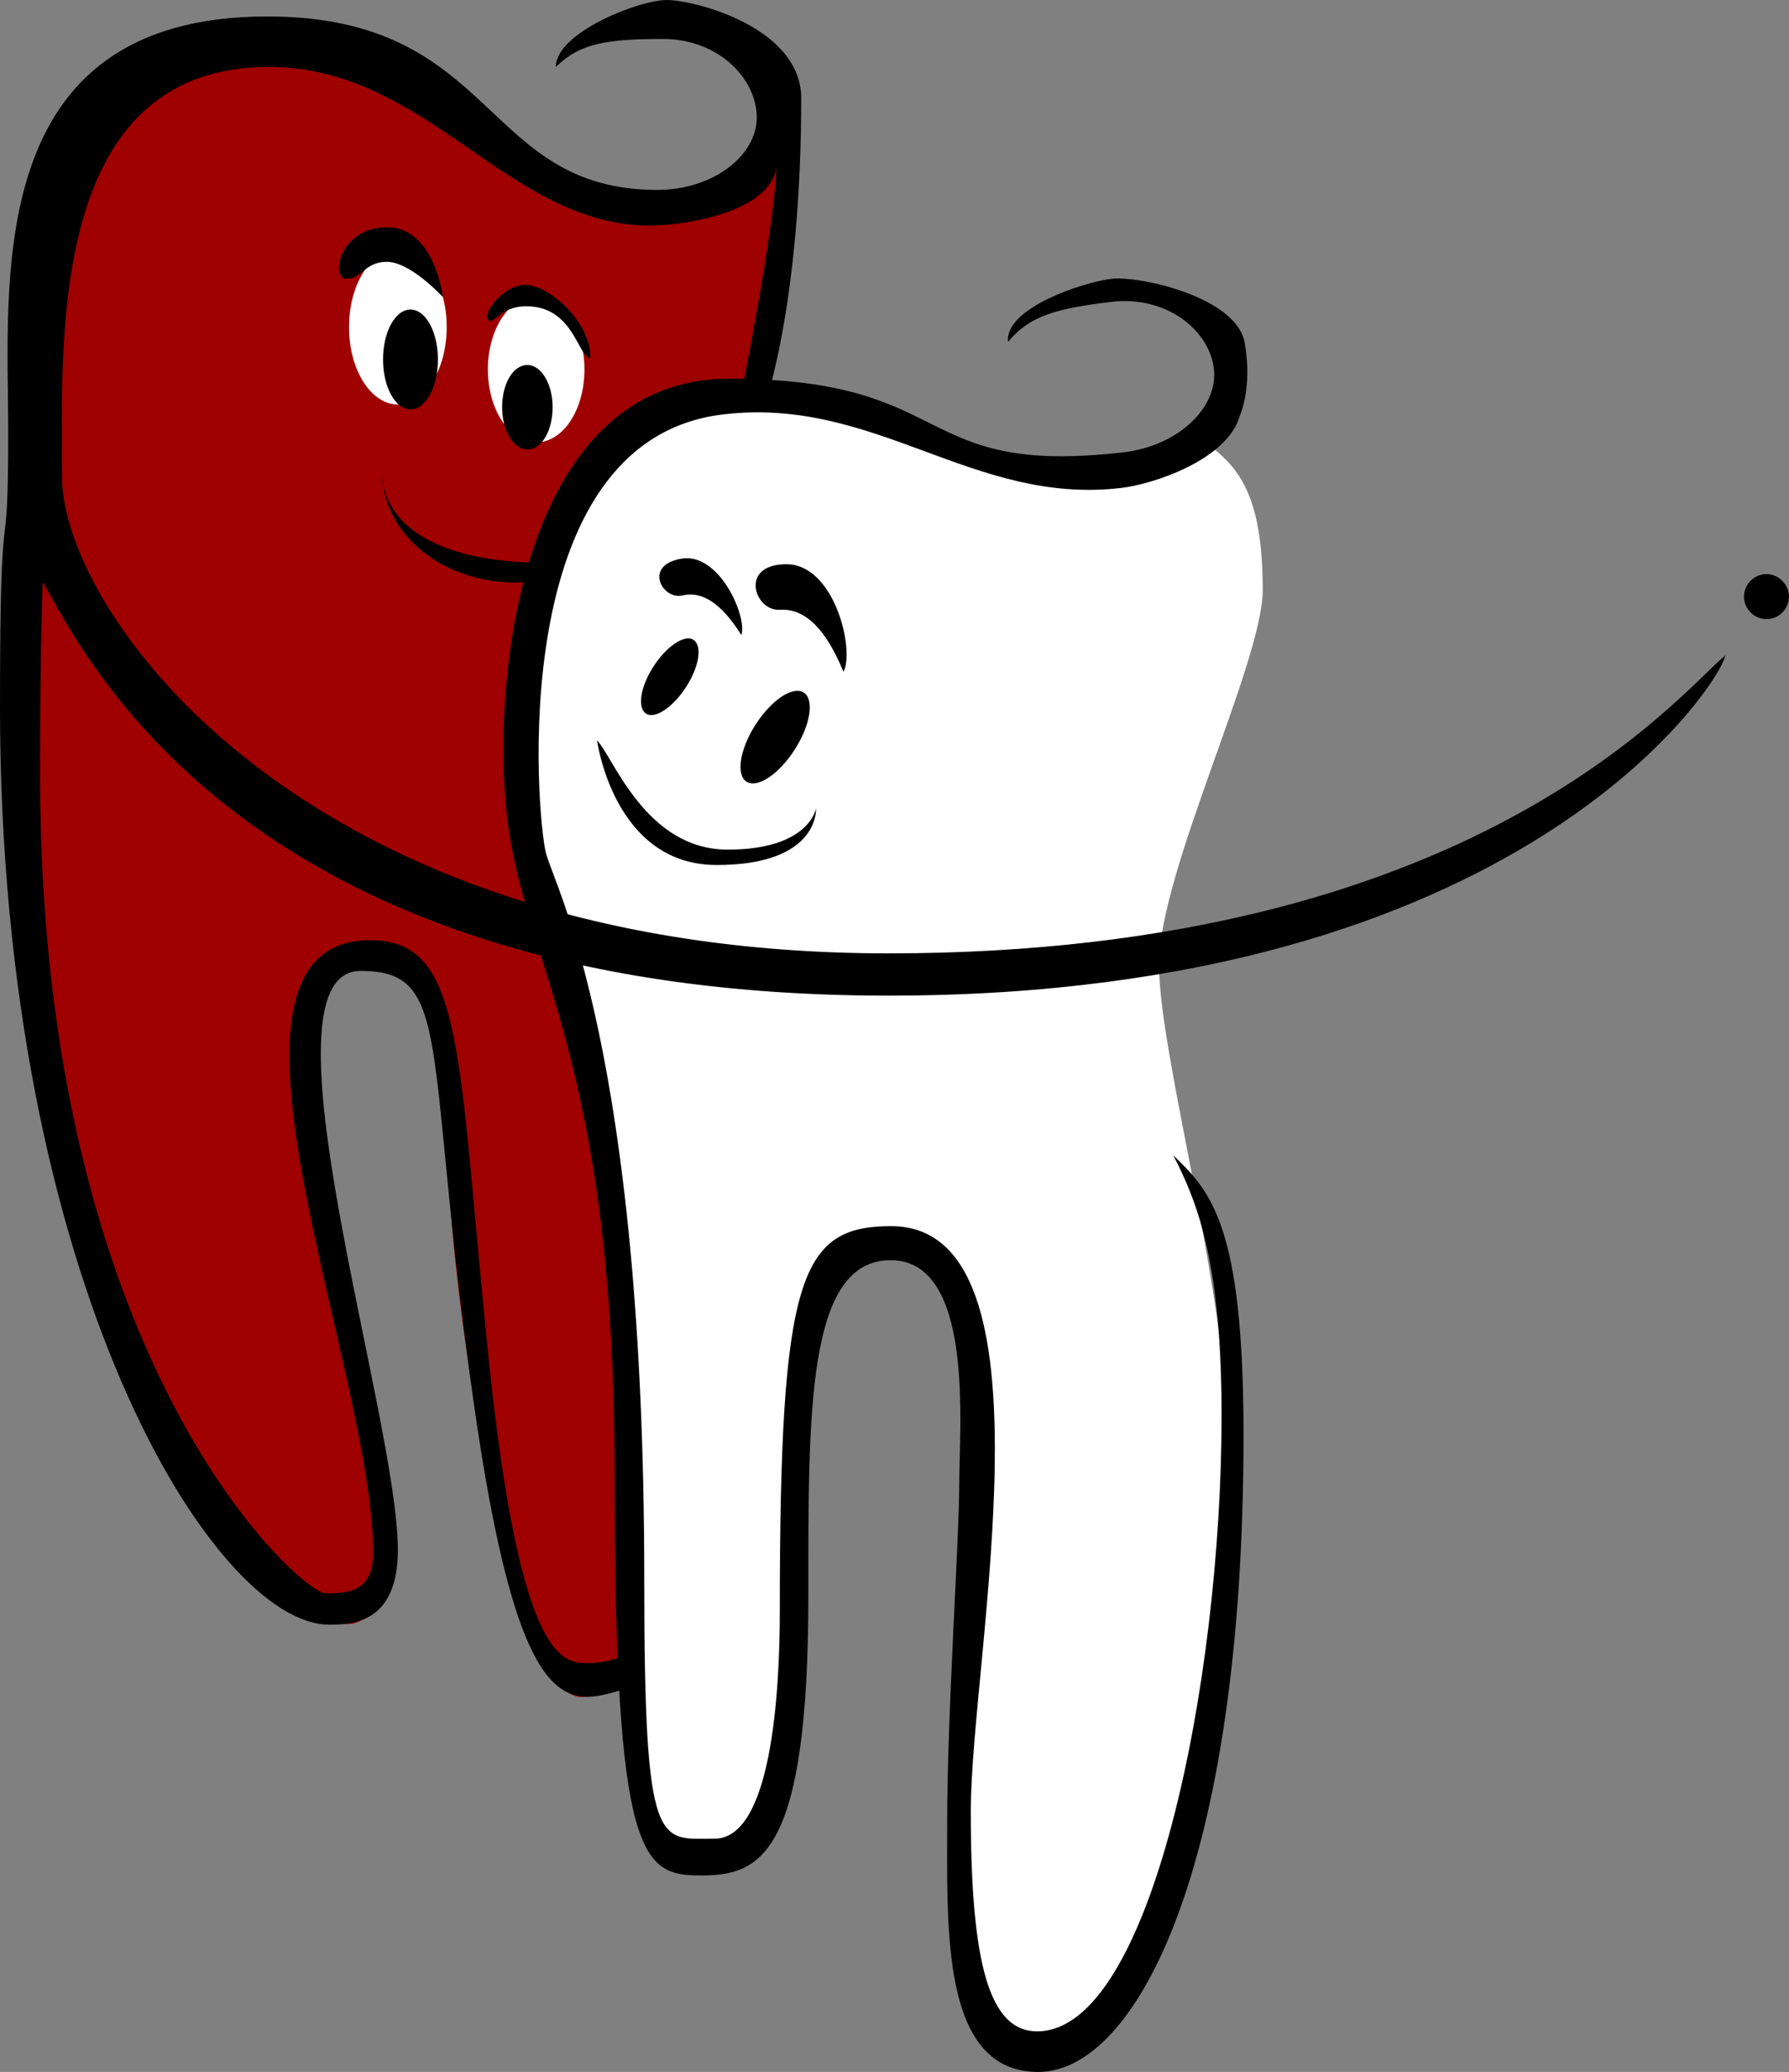<?xml version="1.0" encoding="utf-8"?>
<!-- Generator: Adobe Illustrator 22.0.1, SVG Export Plug-In . SVG Version: 6.00 Build 0)  -->
<svg version="1.1" id="Ebene_1" xmlns="http://www.w3.org/2000/svg" xmlns:xlink="http://www.w3.org/1999/xlink" x="0px" y="0px"
	 viewBox="0 0 326 377.5" style="enable-background:new 0 0 326 377.5;" xml:space="preserve">
<rect x="0" y="0" width="326" height="377.5" fill="#808080" stroke="none"/>
<style type="text/css">
	.st0{fill:#9F0000;}
	.st1{fill:#FFFFFF;}
</style>
<g>
	<path class="st0" d="M136.5,71.8c-9.4,34.2-1,237.4-30.5,237.4c-13.8,0-24.2-77.6-24.2-96.5s-1.7-38.4-13.9-38.4
		c-26.1,0,1.2,69.2,1.2,96.6c0,15.5,0.6,25-5.8,25C56.8,295.8,3,269.5,3,134.1c0-34.8-9.8-126,45.7-126c15.5,0,58.8,31.2,71.5,31.2
		s24.3-10.2,23.9-17.1C144.1,38.6,136.5,71.8,136.5,71.8"/>
	<path class="st1" d="M217.4,78.8c6.5,5.1,12.7,8.2,12.7,28.7c0,13.1-18.9,51.4-18.9,68.2s12.7,60.3,12.7,89.3s-13.8,109-35.2,109
		c-10.2,0-13.8-20.2-13.8-49.6c0-12.7,12.7-98.1-11.8-98.1c-11.9,0-18.1,8.1-18.1,55.5c0,34.8-1.9,57.4-16.1,57.4
		c-10.3,0-15-4.5-15-44.8c0-115.1-21.1-133.5-21.1-163.3c0-29.7,17.5-59.1,45.8-59.1s42.7,16.7,58.4,16.7
		C212.6,88.6,217.4,78.8,217.4,78.8"/>
	<path d="M117.4,287.8c0,49.9,2.6,47.2,12.8,47.2c10.3,0,11.9-26.1,11.9-41.6c0-60.9,3.7-70,20.3-70c31,0,14.5,78.7,14.5,106.6
		c0,27.9,3.4,40.1,12.1,40.1c20.8,0,33.6-63.8,33.6-112.2c0-26.8-4-38.2-8.8-47.4c6.9,6.6,12.8,12.9,12.8,50.9
		c0,79.2-19.7,116.1-37.4,116.1s-16.6-25.9-16.6-45.6c0-19.8,2.2-51.4,2.2-61.7c0-10.3,2.8-40.6-12.5-40.6s-15,27.7-15,61.2
		c0,47.2-8.7,50.9-19.5,50.9s-15.8-2.6-15.8-72.8c0-76.1-16.4-92.7-19.6-120.1C89.5,124.3,94.8,69,132.8,69
		c42.1,0,33.1,17.9,72,13.4c10-1.2,17.2-8.2,16.4-15.2s-8.6-13.4-18.7-12.2c-10.1,1.2-15,2.6-18.8,7.3c-0.7-6.2,13.8-10.9,18.8-11.5
		c5.1-0.6,22.8,3.3,24.3,11.6s-0.9,13.4-0.9,13.4c-2.3,8.1-16.1,12.5-21.6,13.1c-27,3.2-44.7-16.7-72.5-13.4
		c-40.1,4.7-34,73.6-32.3,80C101.2,161.8,117.4,191.6,117.4,287.8"/>
	<path d="M143.3,102.8c8.8,0,12.5,15.7,10.4,19.6c-3.2-7.8-7-11.6-11.6-11.3C137.5,111.4,134.6,102.8,143.3,102.8"/>
	<path d="M124.1,101.8c6.9-1.3,12.1,10.5,11,13.9c-3.6-5.7-7.1-8.1-10.8-7.2C120.7,109.3,117.2,103,124.1,101.8"/>
	<path d="M108.8,134.9c2.9,2.9,8.8,19.9,23.8,19.9c14.9,0,16.1-7.5,16.1-7.5s0.7,10.3-18.1,10.3S108.8,134.9,108.8,134.9"/>
	<path d="M117.7,130c1.6,1.1,4.9-1.1,7.3-4.8s3-7.5,1.4-8.6s-4.9,1.1-7.3,4.8C116.7,125.1,116.1,128.9,117.7,130"/>
	<path d="M136,142.4c2,1.3,5.9-1.3,8.8-5.8c2.9-4.5,3.6-9.1,1.7-10.4c-2-1.3-5.9,1.3-8.8,5.8C134.8,136.5,134.1,141.1,136,142.4"/>
	<path class="st1" d="M72.5,73.7c4.9,0,8.9-6.3,8.9-14.1s-4-14.1-8.9-14.1s-8.9,6.3-8.9,14.1S67.6,73.7,72.5,73.7"/>
	<path d="M137.9,21.4c0-7-6.9-14.3-17.1-14.3s-15.2,0.8-19.5,5.1C101.2,6,116.4,0,121.5,0S146,5,146,17.9c0,36.7-6.4,55.1-6.4,55.1
		l-4.7-0.3c0,0,6.1-30.1,6.6-42.2c-1.3,8.4-17.4,10.6-22.9,10.6C92.5,41.2,78,12.2,49,12.2c-40.4,0-37.7,50.1-37.7,74.7
		s43.8,86.8,150.6,86.8s144.1-47.4,152.5-54.3c-0.8,5-37.2,62-152.5,62S16.3,121.4,7.8,106c0,0-0.5,10.3-0.5,35.3
		c0,107.6,47.7,149,52,149s8.7-0.3,8.7-7.4c0-33.5-34-111.6-0.5-111.6c17.4,0,15.8,21.1,21.6,76.8c5.8,55.6,13.7,54.9,18.2,54.9
		c4.4,0,8.4-2.2,8.4-2.2s3,5.6,0,6.4c-11.2,3-20.7,10.6-29.6-53.2s-3.5-77.1-20.4-77.1c-19.6,0,6.8,81.1,6.8,105.5
		C72.5,296,63.8,296,60,296c-20.9,0.1-60-62.2-60-167.3c0-43.5,1.5-22.3,1.5-49.8S-3.4,3,48.7,3c42.1,0,38.9,31.6,71.1,31.6
		C129.9,34.6,137.9,28.4,137.9,21.4"/>
	<path d="M321.9,112.8c2.3,0,4.1-1.9,4.1-4.1s-1.9-4.1-4.1-4.1c-2.3,0-4.1,1.9-4.1,4.1S319.6,112.8,321.9,112.8"/>
	<path d="M98.4,102.5c-9.9,0-28.9-2.4-28.9-17.5c0,15.1,15.5,22.9,28.7,20.8C101.1,105.2,98.4,102.5,98.4,102.5"/>
	<path d="M63.1,50.8c-2.9,0-1.3-9.4,7.4-9.4s10.2,12.7,10.2,12.7c-4.1-4.2-7.7-6.4-10.2-6.4C66.5,47.7,65.9,50.8,63.1,50.8"/>
	<path d="M74.8,74.6c2.8,0,5-4.1,5-9.1s-2.2-9.1-5-9.1s-5,4.1-5,9.1C69.8,70.6,72.1,74.6,74.8,74.6"/>
	<path class="st1" d="M97.7,80.6c4.9,0,8.8-5.9,8.8-13.3c0-7.3-4-13.3-8.8-13.3c-4.9,0-8.8,6-8.8,13.3
		C88.9,74.7,92.9,80.6,97.7,80.6"/>
	<path d="M95.8,51.9c4.1,0,11.8,6.6,11.8,13.3c-2.3,0-3-9.4-11.7-9.4c-5,0-6,3.7-7,2.4C88,57,91.7,51.9,95.8,51.9"/>
	<path d="M96.1,81.9c2.6,0,4.6-3.4,4.6-7.7c0-4.3-2.1-7.7-4.6-7.7c-2.6,0-4.6,3.4-4.6,7.7S93.6,81.9,96.1,81.9"/>
</g>
</svg>
